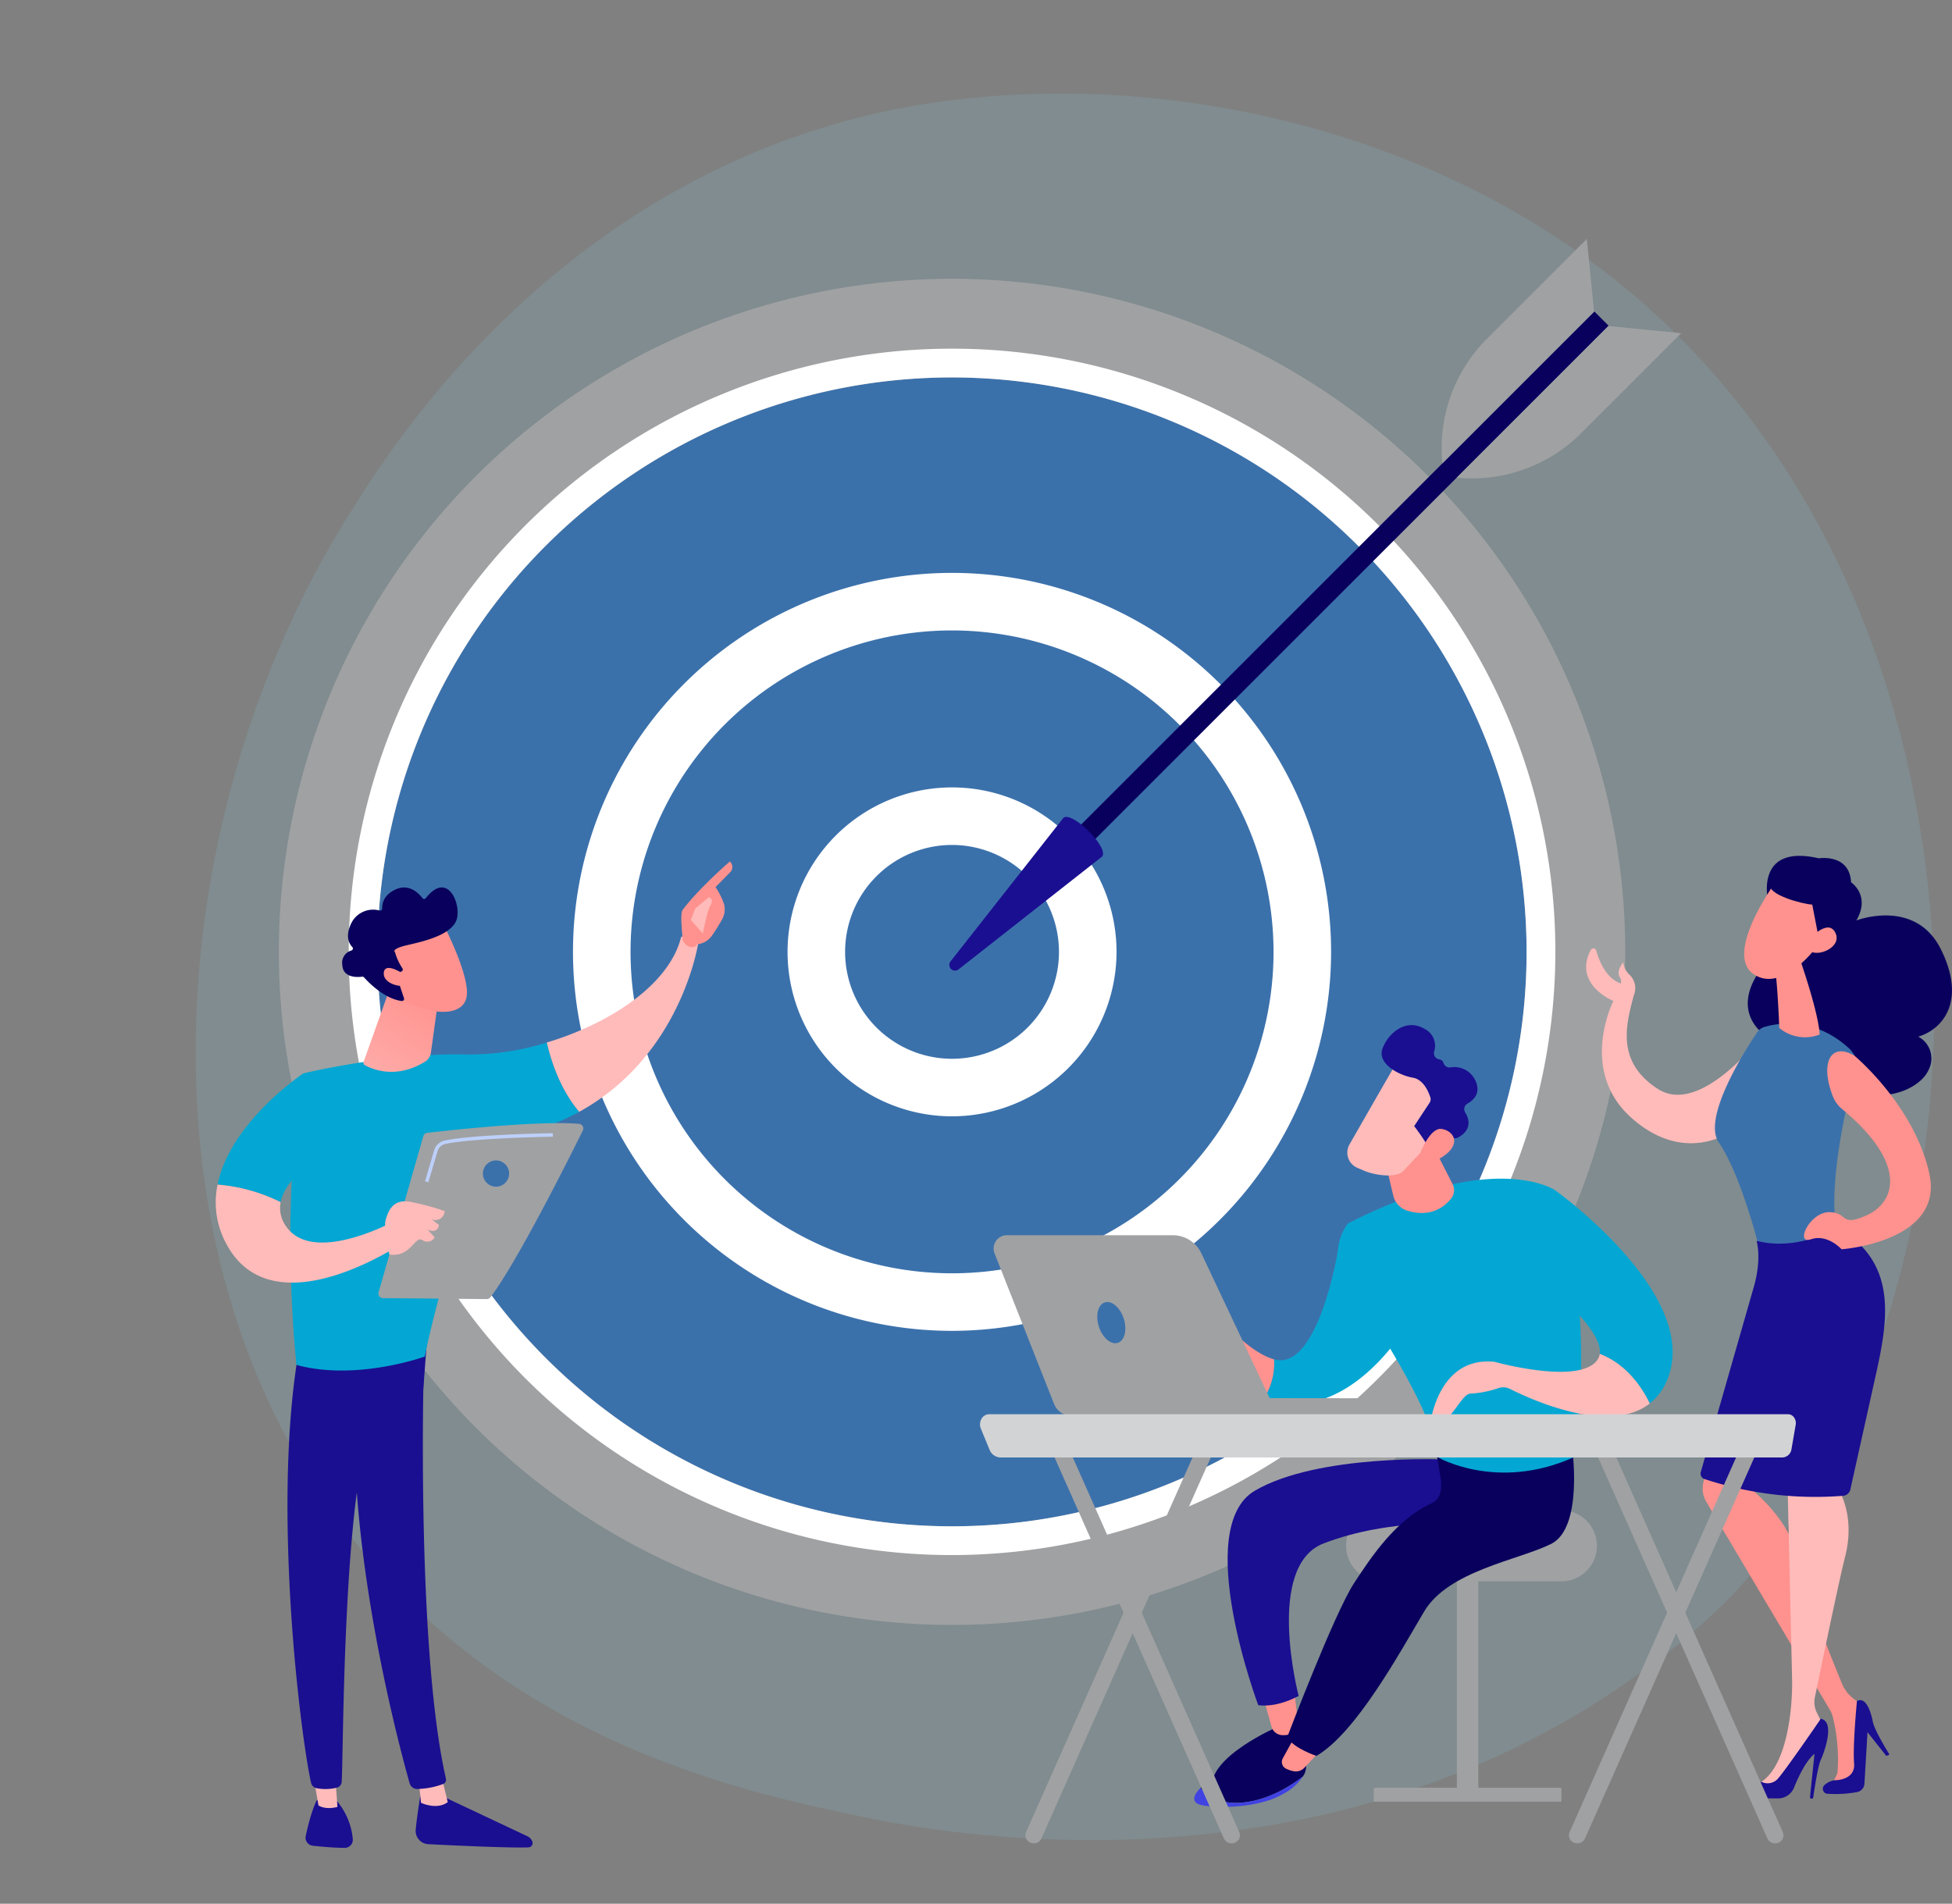 <svg xmlns="http://www.w3.org/2000/svg" xmlns:xlink="http://www.w3.org/1999/xlink" width="417.239" height="407" viewBox="0 0 417.239 407"><rect x="0" y="0" width="417.239" height="407" fill="#808080" stroke="none"/><defs><style>.a{fill:#84bfcd;opacity:0.2;}.b{fill:#a0a1a3;}.c{fill:#3b71ab;}.d{fill:#fff;}.e{fill:url(#a);}.f{fill:url(#b);}.g{fill:url(#c);}.h{fill:url(#d);}.i{fill:url(#e);}.j{fill:url(#f);}.k{fill:url(#g);}.l{fill:url(#h);}.m{fill:#04a7d3;}.n{fill:url(#i);}.o{fill:url(#j);}.p{fill:url(#k);}.q{fill:url(#l);}.r{fill:url(#m);}.s{fill:url(#n);}.t{fill:url(#o);}.u{fill:url(#p);}.v{fill:url(#q);}.w{fill:#bdd0fb;}.x{fill:url(#r);}.y{fill:url(#s);}.z{fill:url(#t);}.aa{fill:url(#u);}.ab{fill:url(#v);}.ac{fill:url(#w);}.ad{fill:url(#x);}.ae{fill:url(#y);}.af{fill:url(#z);}.ag{fill:url(#aa);}.ah{fill:url(#ab);}.ai{fill:url(#ac);}.aj{fill:url(#ad);}.ak{fill:url(#ae);}.al{fill:url(#af);}.am{fill:url(#ag);}.an{fill:url(#ah);}.ao{fill:url(#ai);}.ap{fill:url(#aj);}.aq{fill:url(#ak);}.ar{fill:url(#al);}.as{fill:url(#am);}.at{fill:url(#an);}.au{fill:url(#ao);}.av{fill:url(#ap);}.aw{fill:#d2d3d5;}</style><linearGradient id="a" x1="-471.644" y1="-1.61" x2="-479.644" y2="-0.751" gradientUnits="objectBoundingBox"><stop offset="0" stop-color="#09005d"/><stop offset="1" stop-color="#1a0f91"/></linearGradient><linearGradient id="b" x1="-60.471" y1="-11.083" x2="-60.792" y2="-7.636" xlink:href="#a"/><linearGradient id="c" x1="109.702" y1="-2.262" x2="106.864" y2="4.127" xlink:href="#a"/><linearGradient id="d" x1="434.623" y1="-2.888" x2="435.63" y2="-2.888" gradientUnits="objectBoundingBox"><stop offset="0" stop-color="#febbba"/><stop offset="1" stop-color="#ff928e"/></linearGradient><linearGradient id="e" x1="138.01" y1="-0.193" x2="134.993" y2="0.662" xlink:href="#a"/><linearGradient id="f" x1="272.139" y1="-4.304" x2="265.119" y2="3.26" xlink:href="#a"/><linearGradient id="g" x1="506.669" y1="-2.061" x2="507.682" y2="-2.061" xlink:href="#d"/><linearGradient id="h" x1="92.413" y1="-0.257" x2="90.395" y2="0.585" xlink:href="#a"/><linearGradient id="i" x1="83.868" y1="-0.085" x2="84.862" y2="-0.085" xlink:href="#d"/><linearGradient id="j" x1="-229.478" y1="0.391" x2="-227.497" y2="3.075" xlink:href="#d"/><linearGradient id="k" x1="603.759" y1="-2.137" x2="605.761" y2="-3.917" xlink:href="#d"/><linearGradient id="l" x1="66.831" y1="-0.513" x2="67.833" y2="-0.513" xlink:href="#d"/><linearGradient id="m" x1="-0.103" y1="1.691" x2="0.844" y2="-0.028" xlink:href="#d"/><linearGradient id="n" x1="12.162" y1="83.128" x2="11.839" y2="82.063" xlink:href="#d"/><linearGradient id="o" x1="9.286" y1="62.699" x2="9.49" y2="63.882" xlink:href="#a"/><linearGradient id="p" x1="38.358" y1="397.573" x2="37.411" y2="392.961" xlink:href="#d"/><linearGradient id="q" x1="208.365" y1="0.5" x2="209.365" y2="0.5" xlink:href="#d"/><linearGradient id="r" x1="-19.534" y1="-2.358" x2="-20.628" y2="-1.156" xlink:href="#d"/><linearGradient id="s" x1="-32.341" y1="-0.813" x2="-32.953" y2="-0.192" xlink:href="#a"/><linearGradient id="t" x1="-150.014" y1="-0.436" x2="-149.79" y2="-1.345" xlink:href="#d"/><linearGradient id="u" x1="-86.725" y1="-1.239" x2="-85.515" y2="-0.076" xlink:href="#d"/><linearGradient id="v" x1="-100.618" y1="-3.295" x2="-102.499" y2="-1.39" xlink:href="#a"/><linearGradient id="w" x1="-243.57" y1="-7.099" x2="-240.194" y2="-2.78" xlink:href="#d"/><linearGradient id="x" x1="-22.192" y1="1.191" x2="-20.791" y2="0.055" xlink:href="#d"/><linearGradient id="y" x1="-54.98" y1="0.127" x2="-53.985" y2="0.127" xlink:href="#a"/><linearGradient id="z" x1="-38.997" y1="0.29" x2="-42.894" y2="0.621" xlink:href="#d"/><linearGradient id="aa" x1="-44.298" y1="0.066" x2="-43.306" y2="0.066" xlink:href="#a"/><linearGradient id="ab" x1="1.968" y1="-0.231" x2="0.935" y2="0.314" xlink:href="#a"/><linearGradient id="ac" x1="-31.607" y1="-1.131" x2="-28.637" y2="-3.308" xlink:href="#d"/><linearGradient id="ad" x1="-84.465" y1="-12.462" x2="-84.875" y2="-11.344" xlink:href="#a"/><linearGradient id="ae" x1="-237.098" y1="-18.17" x2="-235.97" y2="-18.17" xlink:href="#d"/><linearGradient id="af" x1="-34.306" y1="-2.586" x2="-33.614" y2="-3.497" xlink:href="#a"/><linearGradient id="ag" x1="-73.87" y1="-15.914" x2="-75.111" y2="-12.442" xlink:href="#a"/><linearGradient id="ah" x1="-72.469" y1="-25.416" x2="-71.535" y2="-25.416" gradientUnits="objectBoundingBox"><stop offset="0" stop-color="#4f52ff"/><stop offset="1" stop-color="#4042e2"/></linearGradient><linearGradient id="ai" x1="-203.057" y1="-19.298" x2="-202.155" y2="-19.298" xlink:href="#d"/><linearGradient id="aj" x1="-28.072" y1="-1.677" x2="-28.042" y2="-2.655" xlink:href="#a"/><linearGradient id="ak" x1="-62.032" y1="-8.94" x2="-61.038" y2="-8.94" xlink:href="#d"/><linearGradient id="al" x1="-110.368" y1="-10.165" x2="-109.249" y2="-10.165" xlink:href="#d"/><linearGradient id="am" x1="-31.048" y1="4.659" x2="-32.292" y2="11.476" xlink:href="#d"/><linearGradient id="an" x1="-83.762" y1="-44.938" x2="-84.859" y2="-43.625" xlink:href="#d"/><linearGradient id="ao" x1="-93.612" y1="-44.432" x2="-92.337" y2="-44.432" xlink:href="#a"/><linearGradient id="ap" x1="-267.786" y1="-165.921" x2="-265.366" y2="-168.597" xlink:href="#d"/></defs><g transform="translate(-5512.491 -344.426)"><path class="a" d="M6053.269,766.829a134.379,134.379,0,0,1-20.558,17.309c-67.062,48.118-146.414,34.092-163.278,30.666-24.9-5.058-73.042-14.835-107.846-55.763-52.653-61.92-44.454-159.474-3.613-223.87,7.472-11.779,46.934-77.156,127.141-87.641,48.54-6.345,105.122,6.452,146.1,40.781C6117.223,560.372,6111.1,705.946,6053.269,766.829Z" transform="translate(-170.391 -81.529)"/><circle class="b" cx="143.896" cy="143.896" r="143.896" transform="translate(5512.491 547.926) rotate(-45)"/><circle class="c" cx="122.81" cy="122.81" r="122.81" transform="translate(5593.181 425.116)"/><path class="d" d="M6019.715,980.611a128.961,128.961,0,1,1,128.961-128.961A129.107,129.107,0,0,1,6019.715,980.611Zm0-251.771a122.81,122.81,0,1,0,122.81,122.81A122.948,122.948,0,0,0,6019.715,728.839Z" transform="translate(-303.725 -303.723)"/><circle class="c" cx="74.871" cy="74.871" r="74.871" transform="translate(5610.107 547.926) rotate(-45)"/><path class="d" d="M6215.052,1128.014a81.022,81.022,0,1,1,81.022-81.022A81.114,81.114,0,0,1,6215.052,1128.014Zm0-149.742a68.72,68.72,0,1,0,68.72,68.719A68.8,68.8,0,0,0,6215.052,978.272Z" transform="translate(-499.062 -499.065)"/><circle class="c" cx="29.007" cy="29.007" r="29.007" transform="translate(5674.968 547.926) rotate(-45)"/><path class="d" d="M6401.935,1269.027a35.159,35.159,0,1,1,35.159-35.159A35.2,35.2,0,0,1,6401.935,1269.027Zm0-58.015a22.857,22.857,0,1,0,22.856,22.856A22.882,22.882,0,0,0,6401.935,1211.012Z" transform="translate(-685.945 -685.942)"/><g transform="translate(5715.394 395.496)"><rect class="e" width="4.321" height="163.618" transform="matrix(-0.707, -0.707, 0.707, -0.707, 25.26, 134.25)"/><path class="f" d="M6566.533,1230.962c1.753-1.753,10.016,6.51,8.264,8.263l-30.648,24.094a1.217,1.217,0,0,1-1.709-1.709Z" transform="translate(-6542.165 -1107.14)"/><path class="b" d="M7125,698.081l15.564,1.547L7119.2,721a33.032,33.032,0,0,1-26.624,9.513h0Z" transform="translate(-6984.114 -679.461)"/><path class="b" d="M7108.836,619.156l-1.547-15.565-21.367,21.367a33.037,33.037,0,0,0-9.513,26.625h0Z" transform="translate(-6971.003 -603.591)"/></g><g transform="translate(5558.606 528.606)"><path class="g" d="M5964.545,2287.525s-.774,4.152-1.174,8.266a2.837,2.837,0,0,0,2.684,3.1c5.481.281,17.2.837,21.414.689a.923.923,0,0,0,.825-1.256,2.07,2.07,0,0,0-1.046-1.124l-19.287-9.088Z" transform="translate(-5920.627 -2088.806)"/><path class="h" d="M5966.447,2272.154l.542,4.981s3.378,1.612,5.713-.145l-1.353-5.557Z" transform="translate(-5923.107 -2075.885)"/><path class="i" d="M5910.262,1799.931c-.268,1.3-1.987,64.818,4.532,93.353a.966.966,0,0,1-.577,1.119,16.822,16.822,0,0,1-5.542,1.071,1.666,1.666,0,0,1-1.64-1.21c-1.877-6.624-10.864-39.809-11.776-71.436-1.019-35.34.012-1.2.012-1.2l1-21.83Z" transform="translate(-5865.587 -1697.186)"/><path class="j" d="M5846.355,2297.457s-1.189,2.088-2.375,7.657a1.732,1.732,0,0,0,1.5,2.087c1.81.2,4.594.451,6.826.457a1.725,1.725,0,0,0,1.727-1.909,14.549,14.549,0,0,0-3.321-8.014Z" transform="translate(-5824.743 -2096.781)"/><path class="k" d="M5851.289,2263.93l1.307,7.537s1.354,1.027,4.059.317l-.581-8.1Z" transform="translate(-5830.641 -2069.664)"/><path class="l" d="M5826.777,1795.817c-5.874,33.467.414,82.858,2.6,92.534a1.506,1.506,0,0,0,1.205,1.155,10.113,10.113,0,0,0,4.346-.132,1.381,1.381,0,0,0,1-1.261c.381-7.8.287-55.725,5.643-74.613a4.3,4.3,0,0,1,1.683-2.357l10.112-7.045.881-11.535Z" transform="translate(-5809 -1691.379)"/><g transform="translate(15.944 15.929)"><path class="m" d="M5865.254,1478.051c-16.642-.434-35.052,4.036-35.052,4.036-5.237,28.9-1.462,62.333-1.462,62.333,12.853,3.5,27.441-1.8,27.441-1.8,2.257-12.08,12.575-46.039,12.575-46.039a54.835,54.835,0,0,0,20.41-6.263c-4.162-4.918-6.087-11.144-6.913-14.822A55.855,55.855,0,0,1,5865.254,1478.051Z" transform="translate(-5827.424 -1452.718)"/><path class="n" d="M6138.072,1361.2a3.185,3.185,0,0,0-3.694-1.076c-2.548,10.323-15.471,18.59-28.705,22.565.826,3.677,2.751,9.9,6.913,14.822C6134.6,1385.411,6138.072,1361.2,6138.072,1361.2Z" transform="translate(-6050.842 -1359.919)"/></g><g transform="translate(99.518 0)"><path class="o" d="M6254.79,1296.8c.166.546-1.823,1.355-2.969-.881-.03-1.067-.635-5.64.01-6.5,3.437-4.593,10.07-10.329,10.07-10.329a1.565,1.565,0,0,1,.176,2.177l-3.224,3.294a15.435,15.435,0,0,1,1.829,3.7,4.474,4.474,0,0,1-.477,3.287c-.57,1-1.347,2.308-2.08,3.328A4.415,4.415,0,0,1,6254.79,1296.8Z" transform="translate(-6251.535 -1279.086)"/><path class="p" d="M6265.73,1317.725l-2.932,2.437-.936,2.446,2.565,2.9s.918-4.862,1.577-5.91S6266.33,1318.039,6265.73,1317.725Z" transform="translate(-6259.827 -1310.111)"/></g><path class="m" d="M5773.055,1525.14l-6.23-16.178s-15.647,10.415-18.332,23.784a36.793,36.793,0,0,1,13.48,3.751C5763.183,1530.185,5773.055,1525.14,5773.055,1525.14Z" transform="translate(-5748.102 -1463.664)"/><path class="q" d="M5784.906,1637.35s-17.55,9.7-23.359,1.219a6.622,6.622,0,0,1-1.165-5.156,36.794,36.794,0,0,0-13.481-3.751,18.484,18.484,0,0,0,1.889,12.691c10.137,18.971,38.385-.677,38.385-.677Z" transform="translate(-5746.511 -1560.578)"/><path class="r" d="M5912.189,1419.088l-5.442,15.266a.552.552,0,0,0,.245.667c1.437.812,6.616,3.169,12.921-.745a2.6,2.6,0,0,0,1.214-1.845l1.841-13.24Z" transform="translate(-5875.146 -1391.5)"/><g transform="translate(27.046 5.551)"><path class="s" d="M5938.192,1347.671s5.711,11,4.923,15.418-7.992,4.029-14.252.377l-4.285-11.863Z" transform="translate(-5916.536 -1339.707)"/><path class="t" d="M5896.425,1325.212a.452.452,0,0,0,.2-.659,11.783,11.783,0,0,1-1.585-3.451s-1.039-.679,2.676-1.531,9.255-2.176,10.447-5.32c1.163-3.065-1.74-10.829-6.547-4.711a.451.451,0,0,1-.715,0c-.769-1.02-2.795-3.143-5.649-1.9-2.67,1.168-2.988,3.113-2.961,4.1a.448.448,0,0,1-.536.454,5.2,5.2,0,0,0-6.1,2.775c-1.266,2.714-.476,4.265.252,5.026a.45.45,0,0,1-.2.745,2.707,2.707,0,0,0-1.939,3.071c.131,2.863,3.333,2.641,4.244,2.52a.452.452,0,0,1,.4.146c.772.871,4.256,4.575,8.061,5.054a.455.455,0,0,0,.483-.6l-1.6-4.807a.453.453,0,0,1,.25-.559Z" transform="translate(-5883.763 -1307.256)"/><path class="u" d="M5933.185,1396s-4.114-2.881-4.439-.491,3.7,3.5,5.7,2.628Z" transform="translate(-5919.866 -1377.357)"/></g><g transform="translate(34.77 55.939)"><path class="b" d="M5923,1599.121l9.561-33.386a.973.973,0,0,1,.823-.7c1.732-.2,6.751-.77,12.546-1.26,6.979-.591,15.086-1.069,19.93-.662a.977.977,0,0,1,.8,1.406c-2.755,5.573-14.085,28.242-19.759,35.668a.98.98,0,0,1-.788.387l-22.181-.206A.977.977,0,0,1,5923,1599.121Z" transform="translate(-5922.959 -1562.961)"/><path class="v" d="M5931.118,1659.147s-1.332-5.476-.794-7.419,1.578-4.441,5.047-3.885a50.74,50.74,0,0,1,7.561,2.016,1.986,1.986,0,0,1-2.843,1.714l1.635,1.265s-.234,2.026-2.461.944l1.521,1.678a1.772,1.772,0,0,1-2.595.6C5936.55,1654.989,5935.764,1659.806,5931.118,1659.147Z" transform="translate(-5928.769 -1631.053)"/><path class="c" d="M6036.279,1606.23a2.806,2.806,0,1,0,2.806-2.806A2.806,2.806,0,0,0,6036.279,1606.23Z" transform="translate(-6013.949 -1595.45)"/><path class="w" d="M5974.24,1584.337l1.947-6.6a2.264,2.264,0,0,1,1.7-1.589c6.1-1.272,22.8-1.542,22.966-1.545l-.011-.746c-.688.011-16.937.274-23.107,1.561a3.01,3.01,0,0,0-2.265,2.108l-1.947,6.6Z" transform="translate(-5963.56 -1571.708)"/></g></g><g transform="translate(5851.53 527.4)"><path class="x" d="M7234.006,1373.711a.632.632,0,0,1,1.168.124c.567,2.041,1.939,5.6,4.819,6.866.145.064.282.128.415.193a1.465,1.465,0,0,0-.181-1.324c-.9-1.368.721-3.236.721-3.236a4.166,4.166,0,0,0,1.358,2.681,4.007,4.007,0,0,1,.858,4.508c-1.559,6.053-3.893,14.058,5.2,19.907s21.891-11.038,21.891-11.038l-6.354,20.141s-9.807,7.236-21.212-2.939-3.847-24.983-3.847-24.983S7230.14,1381.1,7234.006,1373.711Z" transform="translate(-7233.016 -1353.587)"/><path class="y" d="M7412.616,1282.177s-2.634-11.812,10.9-8.686c0,0,6.568-1.073,6.9,5.126,0,0,4.233,2.79,1.134,8.155,0,0,12.583-4.86,18.064,6.169s.442,17.1-4.84,18.678a5.261,5.261,0,0,1,2.255,7c-2.026,4.852-12.286,8.273-18.347,2.372,0,0-17.245,2.279-16.9-9.9,0,0-8.021-5.18.4-15.246S7412.616,1282.177,7412.616,1282.177Z" transform="translate(-7373.787 -1272.964)"/><path class="c" d="M7383.258,1455.7c2.719-.815,10.636-2.32,18.166,4.629a4.664,4.664,0,0,1,1.344,4.646c-2.022,7.447-7.359,29.446-2.68,38.965,0,0-8.246,9.09-17.241,1.764,0,0-4.037-17.591-9.323-25.313-3.649-5.331,5.82-20.021,8.216-23.569A2.808,2.808,0,0,1,7383.258,1455.7Z" transform="translate(-7345.171 -1419.111)"/><path class="z" d="M7442.458,1383.59s4.021,11.375,4.323,16.393a8.6,8.6,0,0,1-8.632-1.39s-.439-11.361-1.075-13.4Z" transform="translate(-7396.864 -1361.791)"/><path class="aa" d="M7410.643,1304.547s-10.519,14.719-4.23,18.994,13.774-6.185,13.774-6.185,2.44-8.056-.112-10.789S7410.643,1304.547,7410.643,1304.547Z" transform="translate(-7370.635 -1298.256)"/><path class="ab" d="M7438.129,1286.238s-4.832,1.145-5.51,3.331,6.852,4.214,8.962,4.313l1.7,8.822s5.025-8.3,3.035-13.092S7438.129,1286.238,7438.129,1286.238Z" transform="translate(-7393.251 -1283.464)"/><path class="ac" d="M7474.13,1353.409s4.094-4.741,5.723-1.65-3.685,5.411-5.524,3.894Z" transform="translate(-7426.617 -1335.391)"/><path class="ad" d="M7361.656,1899.851c.031.8-1.371,7.133-2.134,10.512a5.561,5.561,0,0,0,.6,3.992l26.427,44.478a6.056,6.056,0,0,1,.694,1.73,38.192,38.192,0,0,1,.964,11.856l-1.367,2.839,5.913-1.343,1.286-15.878-1.674-1.021a7.959,7.959,0,0,1-3.217-3.766c-2.39-5.8-8.323-20.58-9.854-27.781-1.738-8.183-10.826-14.831-10.826-14.831l1.6-3.774Z" transform="translate(-7334.483 -1776.319)"/><path class="ae" d="M7503.945,2200.6s-3.193-5.062-3.569-7.032-1.421-5.45-3.39-4.4c0,0-.928,9.572-.607,13.312s-4.229,3.62-4.229,3.62a4.246,4.246,0,0,0-2.171,1.094,1.064,1.064,0,0,0,.714,1.791,25.614,25.614,0,0,0,6.334-.358,1.94,1.94,0,0,0,1.563-1.788l.654-11.016,4.028,5.085Z" transform="translate(-7439.106 -2008.471)"/><path class="af" d="M7428.622,1931.44s.933,39.785,1.058,45.435-.892,18.172-6.557,21.916l2.466,1.825a32.954,32.954,0,0,0,6.09-7.656c3.38-5.661,4.4-6.695,4.4-6.695l-1.122-2.3a5.054,5.054,0,0,1-.409-3.24c1.223-5.925,5.306-25.63,6.42-29.874,1.315-5.009,1.408-11.7-3.166-17.3S7428.622,1931.44,7428.622,1931.44Z" transform="translate(-7385.661 -1800.823)"/><path class="ag" d="M7422.535,2226.287a.346.346,0,0,0,.35-.3c.188-1.327.974-6.644,1.615-8.021.736-1.577,3.139-8.214,0-8.777,0,0-7.806,11.4-9.3,12.941a2.936,2.936,0,0,1-3.389.537,5.639,5.639,0,0,0-2.562,1.838,1.033,1.033,0,0,0,.814,1.66l5.257.051a3.7,3.7,0,0,0,3.469-2.331c.926-2.311,2.515-5.7,4.367-7.206l-.963,9.219a.351.351,0,0,0,.346.387Z" transform="translate(-7374.344 -2024.702)"/><path class="ah" d="M7369.1,1680.04s1.185,3.776-.636,10l-11.29,39.428a1.22,1.22,0,0,0,.764,1.486,75.314,75.314,0,0,0,29.635,3.593,1.721,1.721,0,0,0,1.568-1.34c1-4.495,4.406-19.831,5.107-22.982,2.673-12.007,5.658-24.956-7.473-32.786C7380.724,1680.028,7375.081,1681.556,7369.1,1680.04Z" transform="translate(-7332.67 -1597.732)"/><path class="ai" d="M7480.08,1485.944s12.847,10.676,16.034,25.264-18.771,16.139-18.771,16.139-2.981-3.329-6.521-2.142-.273-5.81,3.867-5.791,2.223,3.293,8.08.639c5.707-2.585,9.233-10.579-5.326-22.7a6.6,6.6,0,0,1-1.923-2.619C7472.692,1487.618,7474.936,1482.951,7480.08,1485.944Z" transform="translate(-7422.75 -1443.236)"/></g><g transform="translate(5721.971 563.583)"><g transform="translate(78.24 103.722)"><g transform="translate(23.68 11.8)"><rect class="b" width="4.582" height="49.554"/></g><g transform="translate(5.904 59.327)"><path class="b" d="M7042.681,2286.995h-40.133v-2.651a.33.33,0,0,1,.331-.331h39.471a.33.33,0,0,1,.331.331Z" transform="translate(-7002.548 -2284.012)"/></g><path class="b" d="M7.6,0H46.023a7.6,7.6,0,0,1,7.6,7.6v0a7.6,7.6,0,0,1-7.6,7.6H7.6A7.6,7.6,0,0,1,0,7.6v0A7.6,7.6,0,0,1,7.6,0Z"/></g><g transform="translate(36.314)"><path class="aj" d="M6841.2,2213.173s-14.813,6.38-13.965,13.058c0,0,15.313-2.937,18.054-7.313s1.229-6.913,1.229-6.913Z" transform="translate(-6813.924 -2063.145)"/><path class="ak" d="M6890.683,2180.923l.752,6.5a2.151,2.151,0,0,1-1.36,2.284,5.644,5.644,0,0,1-1.878.287,2.505,2.505,0,0,1-2.433-1.827l-1.457-5.258Z" transform="translate(-6859.777 -2038.188)"/><path class="al" d="M6890.77,1927.614s-27.248-1.261-40.806,6.646.688,45.854.688,45.854,3.542.761,8.642-1.964c0,0-7.277-27.78,5.363-32.613,14.213-5.433,28.913-4.112,28.913-4.112l-2.725-12.954Z" transform="translate(-6827.502 -1834.736)"/><path class="am" d="M6820.137,2251.255c3.1-.679,12.285-4.485,13.681-4.434s3.372,2.142,3.372,2.142a3.711,3.711,0,0,1-.657,2.784c-2.367,1.846-7.467,5.235-13.4,5.606-4.36.273-6.984-1.462-8.485-3.146A12.132,12.132,0,0,1,6820.137,2251.255Z" transform="translate(-6803.848 -2091.1)"/><path class="an" d="M6817.736,2277.424c5.93-.371,11.028-3.76,13.4-5.606a11.574,11.574,0,0,1-4.376,3.81c-5.991,3.385-15.894,2.891-17.856,2.129-1.573-.61-1.087-2.079.351-3.479C6810.751,2275.962,6813.375,2277.7,6817.736,2277.424Z" transform="translate(-6798.446 -2111.172)"/><path class="ao" d="M6911.362,2226.246c-.2.767-2.373,3.072-3.627,4.357a2.469,2.469,0,0,1-2.295.691,6.37,6.37,0,0,1-1.644-.577,1.6,1.6,0,0,1-.62-2.179l3.174-5.771Z" transform="translate(-6874.767 -2071.786)"/><path class="ap" d="M6969.621,1916.317s2.379,16.872-4.5,20.321-21.96,5.707-27.154,14.458-14.525,25.927-23.017,30.863c0,0-4.849-1.577-6.267-3.962,0,0,10.079-26.494,14.283-32.934,3.642-5.577,8.966-13.611,16.53-17.086,2.166-.995,2.335-3.292,1.953-5.645l-.693-4.283Z" transform="translate(-6879.352 -1825.724)"/><path class="m" d="M6886.188,1717.224c9.642,2.752,13.956-24.38,13.918-25.04l14.781,17.283s-8.808,15.5-22.106,17.147a15.7,15.7,0,0,1-8.628-1.265A13.817,13.817,0,0,0,6886.188,1717.224Z" transform="translate(-6859.653 -1645.758)"/><path class="aq" d="M6768.507,1772.216c4.2-1.727,7.767,1.719,7.767,1.719,4.163,4.262,7.466,6.413,10.087,7.162a13.817,13.817,0,0,1-2.035,8.125c-5.2-2.38-8.223-7.191-9.471-9.591a1.8,1.8,0,0,0-2.379-.806c-.89.431-1.808,1.088-1.865,1.98-.113,1.76-2.208,1.864-2.22,1.214a26.025,26.025,0,0,1,1.621-4.126s-4.828,3.1-6.707,4.282-3.479-.77-3.479-.77S6764.3,1773.943,6768.507,1772.216Z" transform="translate(-6759.825 -1709.631)"/><path class="m" d="M7010.163,1625.6s-12.955-8.838-44.246,7.146c0,0-3.222,4.085-1.713,8.689s20.088,29.527,20.81,41.226c0,0,12.7,7.476,29.186.064C7014.2,1682.722,7019.728,1651.829,7010.163,1625.6Z" transform="translate(-6923.607 -1590.334)"/><path class="ar" d="M7020.588,1578.182l5.119,10.033a2.852,2.852,0,0,1-.295,3.075c-1.41,1.766-4.354,4.141-9.376,2.61a4.4,4.4,0,0,1-3-3.191l-2.654-11.2Z" transform="translate(-6961.01 -1554.221)"/><path class="m" d="M7185.664,1670.559c.877-6.1-15.238-17.919-15.238-17.919l5.645-17.114s30.75,21.945,24.283,39.867a12.52,12.52,0,0,1-4,5.767C7193.1,1674.482,7188.686,1671.706,7185.664,1670.559Z" transform="translate(-7089.515 -1600.266)"/><path class="as" d="M7077.976,1815s18.23,5.092,22.012-.458a2.9,2.9,0,0,0,.472-1.235c3.021,1.147,7.438,3.923,10.693,10.6-8.655,6.809-25.343-.824-29.878-3.112a3.2,3.2,0,0,0-2.4-.2,21.9,21.9,0,0,1-5.965,1.2c-2.277-.125-4.723,8.107-8.6,6.023C7064.31,1827.817,7066.071,1813.752,7077.976,1815Z" transform="translate(-7004.309 -1743.012)"/><g transform="translate(42.194)"><path class="at" d="M6984.77,1493.247c-.162.141-6.916,11.936-10.354,17.948a3.536,3.536,0,0,0,1.681,5.006l1.489.638c2.035.872,6.41,1.6,8.133.211l10.856-11.46S6988.422,1490.086,6984.77,1493.247Z" transform="translate(-6973.949 -1485.682)"/><path class="au" d="M7029.49,1473.369c1.332-.748,2.932-2.263,1.686-4.942a4.938,4.938,0,0,0-5.383-2.786,1.349,1.349,0,0,1-1.432-.972,1.065,1.065,0,0,0-.944-.764,1.329,1.329,0,0,1-1.048-1.662,4.025,4.025,0,0,0-2.008-4.824c-4.132-2.5-8,1.132-9.07,4.291s3.559,5.617,6.518,6.118c2.249.381,3.347,2.976,3.744,4.2a1.337,1.337,0,0,1-.158,1.149l-3.3,5.016c.909,1.142,1.713,2.349,2.506,3.57.3-.32.557-.586.76-.772,1.434-1.314,3.982-.636,5.033-.274a1.326,1.326,0,0,0,1.042-.077c1.143-.591,3.451-2.251,1.56-5.39A1.349,1.349,0,0,1,7029.49,1473.369Z" transform="translate(-7003.805 -1456.586)"/><path class="av" d="M7053.076,1574.3s2.11-5.424,4.509-5.122,4.193,2.78,1.1,5.351C7054.832,1577.729,7053.076,1574.3,7053.076,1574.3Z" transform="translate(-7037.483 -1546.983)"/></g></g><g transform="translate(2.899 44.926)"><path class="b" d="M6833.847,1865.079l-.1,0-42.588-.047a1.906,1.906,0,1,1,0-3.812l42.588.046a1.906,1.906,0,0,1,.094,3.81Z" transform="translate(-6750.042 -1826.412)"/><path class="b" d="M6593.085,1684.57h35.467a6.76,6.76,0,0,1,6.114,3.876l16.4,34.768h-44.076a4.109,4.109,0,0,1-3.821-2.6l-12.715-32.173A2.833,2.833,0,0,1,6593.085,1684.57Z" transform="translate(-6590.25 -1684.57)"/><path class="c" d="M6708.368,1760.56c.769,2.388.2,4.707-1.268,5.18s-3.283-1.079-4.052-3.467-.2-4.707,1.269-5.18S6707.6,1758.172,6708.368,1760.56Z" transform="translate(-6680.546 -1742.734)"/></g><g transform="translate(0 83.188)"><g transform="translate(9.695 3.809)"><path class="b" d="M6626.528,1986.011a1.834,1.834,0,0,1-.707-.142,1.712,1.712,0,0,1-.937-2.276l37.533-84.472a1.813,1.813,0,0,1,2.352-.907,1.713,1.713,0,0,1,.937,2.276l-37.534,84.472A1.792,1.792,0,0,1,6626.528,1986.011Z" transform="translate(-6624.738 -1898.073)"/><path class="b" d="M6688.156,1986.01a1.792,1.792,0,0,1-1.645-1.049l-37.533-84.472a1.711,1.711,0,0,1,.937-2.276,1.812,1.812,0,0,1,2.351.907l37.534,84.472a1.713,1.713,0,0,1-.937,2.276A1.841,1.841,0,0,1,6688.156,1986.01Z" transform="translate(-6644.083 -1898.072)"/><path class="b" d="M7216.118,1986.011a1.833,1.833,0,0,1-.706-.142,1.712,1.712,0,0,1-.937-2.276l37.533-84.472a1.813,1.813,0,0,1,2.352-.907,1.713,1.713,0,0,1,.937,2.276l-37.533,84.472A1.792,1.792,0,0,1,7216.118,1986.011Z" transform="translate(-7098.146 -1898.073)"/><path class="b" d="M7277.746,1986.01a1.791,1.791,0,0,1-1.645-1.049l-37.534-84.472a1.713,1.713,0,0,1,.938-2.276,1.812,1.812,0,0,1,2.351.907l37.533,84.472a1.711,1.711,0,0,1-.936,2.276A1.841,1.841,0,0,1,7277.746,1986.01Z" transform="translate(-7117.492 -1898.072)"/></g><path class="aw" d="M6749.892,1880.99a2.057,2.057,0,0,0-.355-1.562,1.624,1.624,0,0,0-1.3-.687H6577.484a1.9,1.9,0,0,0-1.638,1,2.4,2.4,0,0,0-.127,2.085l1.85,4.483a2.591,2.591,0,0,0,2.353,1.684h167.141a2.034,2.034,0,0,0,1.926-1.779Z" transform="translate(-6575.541 -1878.741)"/></g></g></g></svg>
